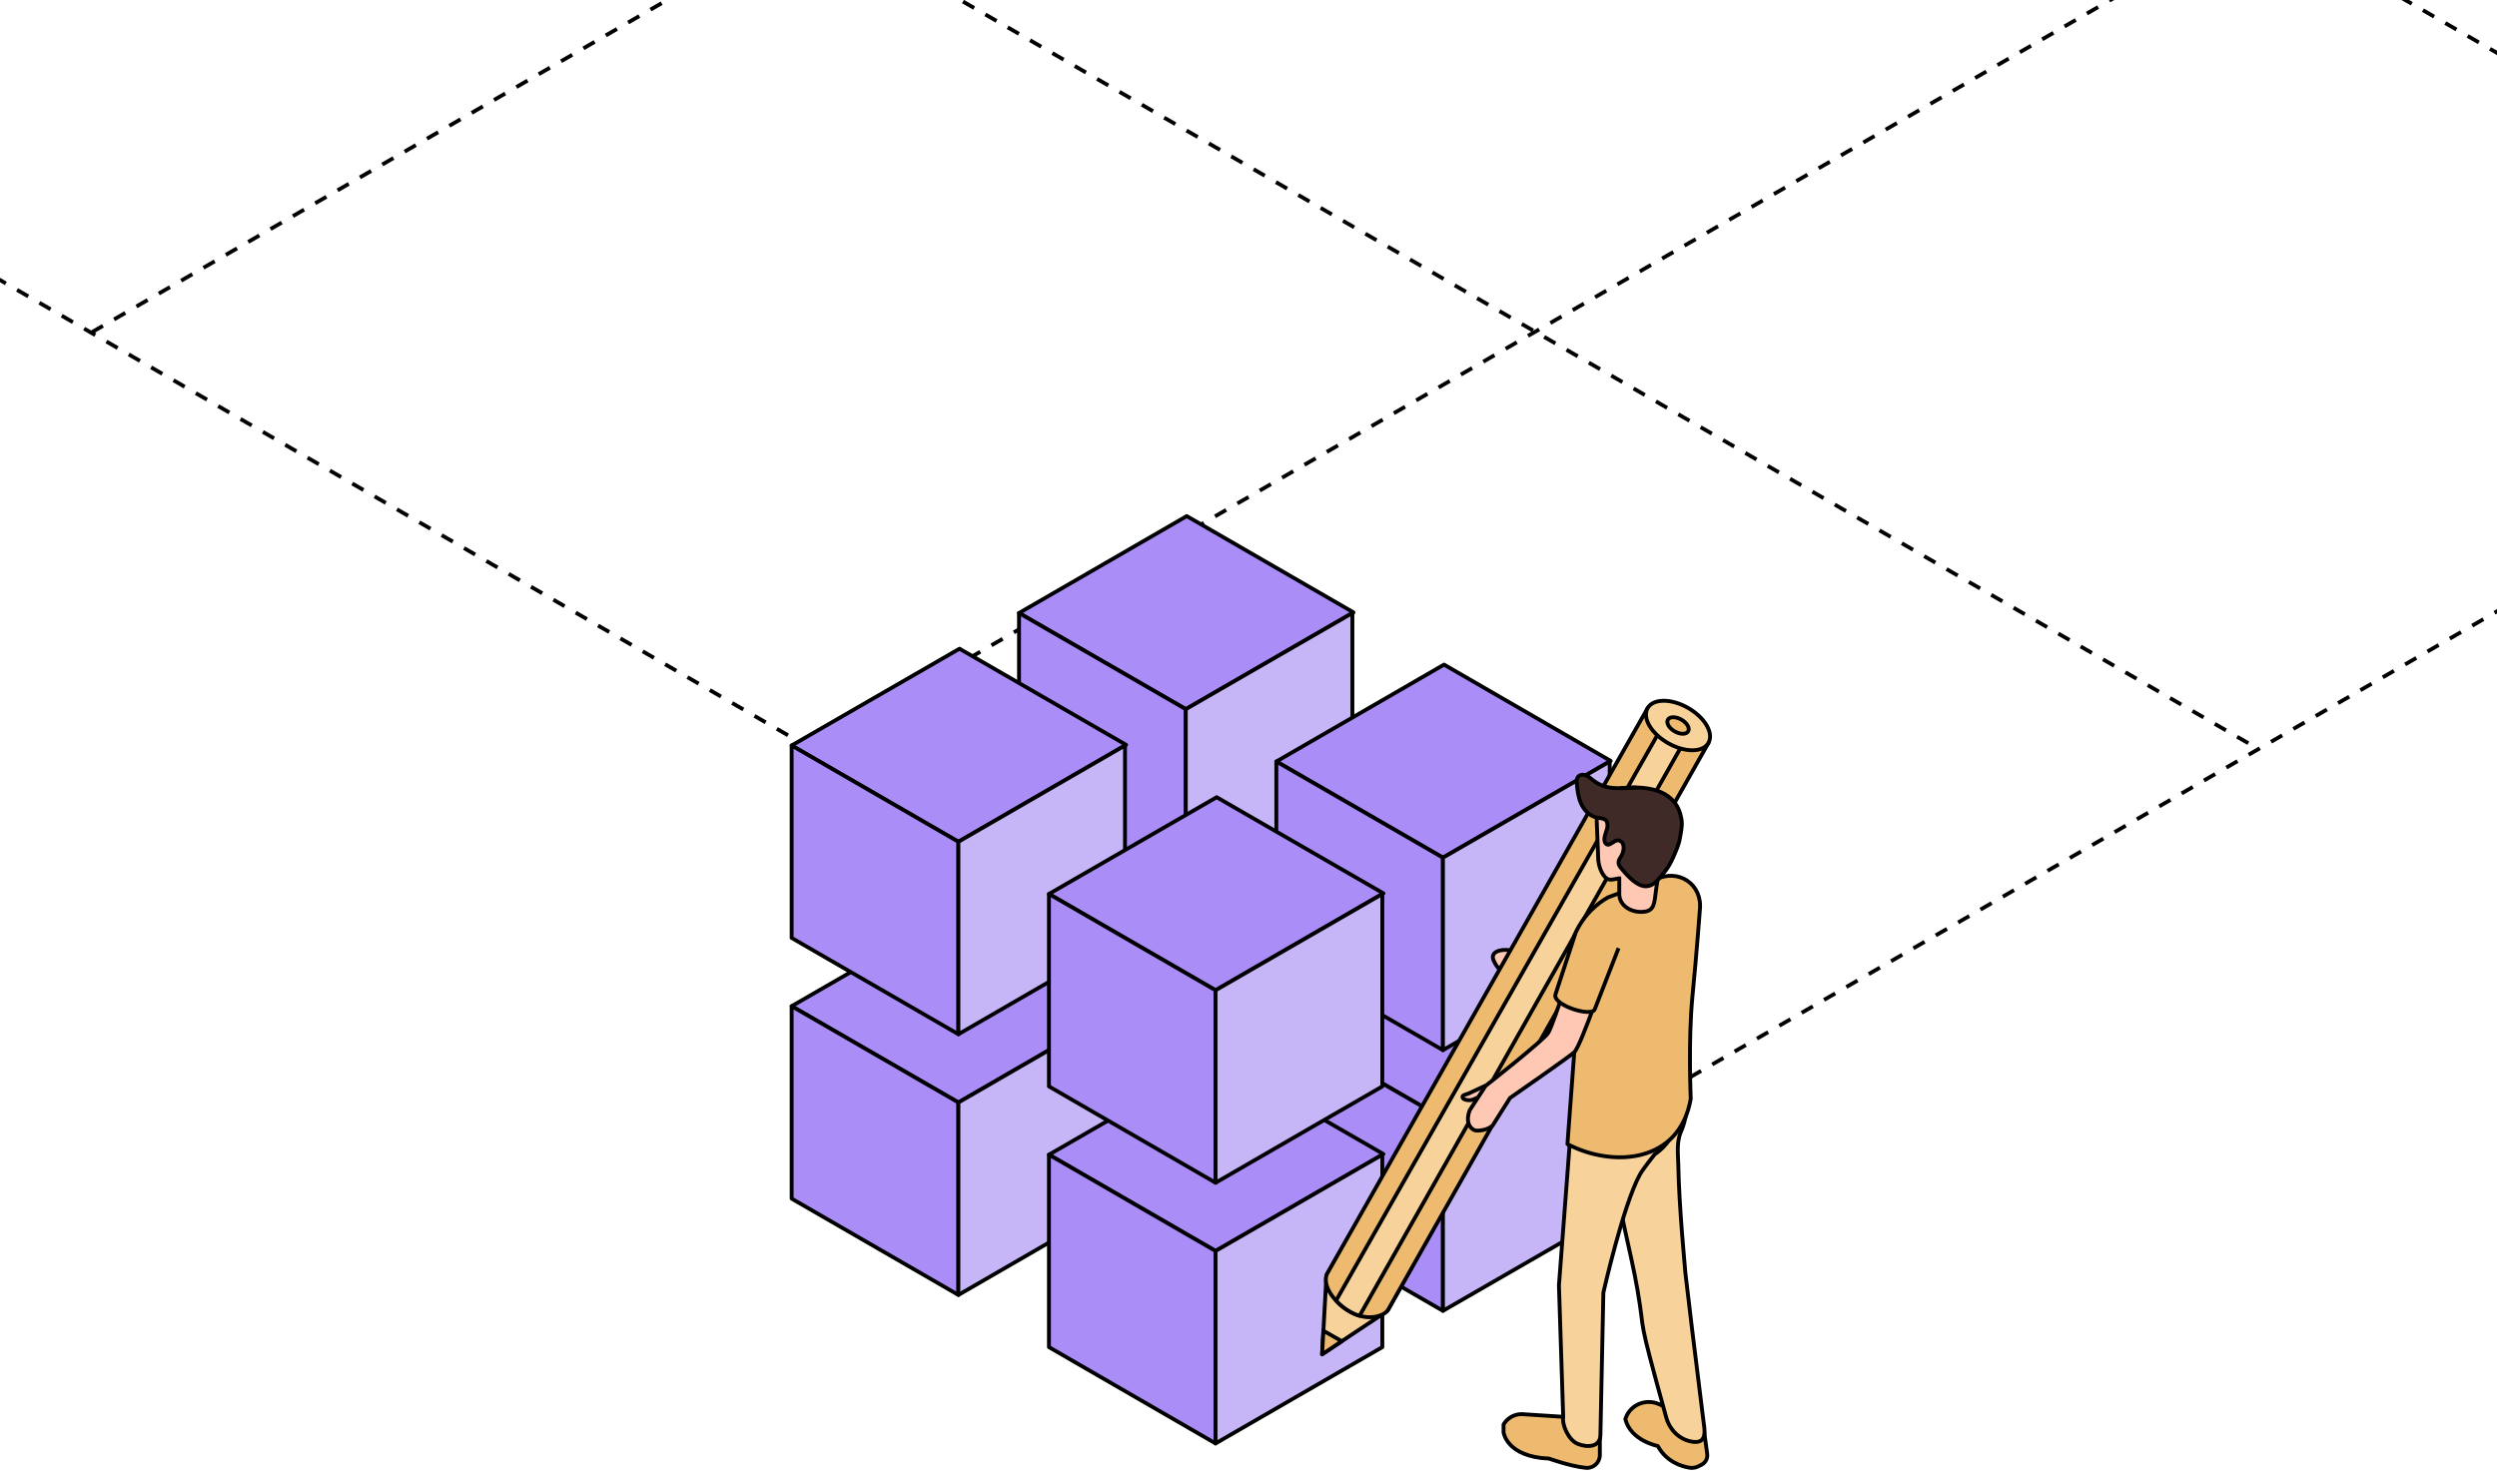 <?xml version="1.0" encoding="UTF-8"?> <svg xmlns="http://www.w3.org/2000/svg" width="387" height="230" viewBox="0 0 387 230" fill="none"><g clip-path="url(#clip0_149_5354)"><path d="M-97.796 -13.099L238.136 181" stroke="black" stroke-width="0.6" stroke-linejoin="round" stroke-dasharray="2 2"></path><path d="M14.135 -77.734L349.858 116.012" stroke="black" stroke-width="0.6" stroke-linejoin="round" stroke-dasharray="2 2"></path><path d="M126.065 -142.358L462.048 51.501" stroke="black" stroke-width="0.6" stroke-linejoin="round" stroke-dasharray="2 2"></path><path d="M237.666 180.994L573.811 -13.11" stroke="black" stroke-width="0.6" stroke-linejoin="round" stroke-dasharray="2 2"></path><path d="M125.943 116.016L461.862 -77.744" stroke="black" stroke-width="0.6" stroke-linejoin="round" stroke-dasharray="2 2"></path><path d="M14.22 51.506L349.916 -142.378" stroke="black" stroke-width="0.6" stroke-linejoin="round" stroke-dasharray="2 2"></path><path d="M183.781 109.928L209.771 94.928L183.926 80L157.935 95.024L183.781 109.928Z" fill="#AB8DF7" stroke="black" stroke-width="0.6" stroke-linejoin="round"></path><path d="M157.935 124.855L183.78 139.759V109.928L157.935 95.024V124.855Z" fill="#AB8DF7" stroke="black" stroke-width="0.6" stroke-linejoin="round"></path><path d="M183.78 109.928L209.602 95.024V124.855L183.78 139.759V109.928Z" fill="#C6B6F7" stroke="black" stroke-width="0.6" stroke-linejoin="round"></path><path d="M223.636 173.358L249.627 158.358L223.805 143.43L197.815 158.455L223.636 173.358Z" fill="#AB8DF7" stroke="black" stroke-width="0.6" stroke-linejoin="round"></path><path d="M197.814 188.285L223.635 203.189V173.358L197.814 158.454V188.285Z" fill="#AB8DF7" stroke="black" stroke-width="0.6" stroke-linejoin="round"></path><path d="M223.635 173.358L249.481 158.454V188.285L223.635 203.189V173.358Z" fill="#C6B6F7" stroke="black" stroke-width="0.6" stroke-linejoin="round"></path><path d="M223.636 132.947L249.627 117.947L223.805 103.019L197.815 118.043L223.636 132.947Z" fill="#AB8DF7" stroke="black" stroke-width="0.6" stroke-linejoin="round"></path><path d="M197.814 147.874L223.635 162.778V132.947L197.814 118.043V147.874Z" fill="#AB8DF7" stroke="black" stroke-width="0.6" stroke-linejoin="round"></path><path d="M223.635 132.947L249.481 118.043V147.874L223.635 162.778V132.947Z" fill="#C6B6F7" stroke="black" stroke-width="0.6" stroke-linejoin="round"></path><path d="M148.539 170.894L174.529 155.87L148.708 140.966L122.693 155.966L148.539 170.894Z" fill="#AB8DF7" stroke="black" stroke-width="0.6" stroke-linejoin="round"></path><path d="M122.693 185.798L148.539 200.725V170.894L122.693 155.967V185.798Z" fill="#AB8DF7" stroke="black" stroke-width="0.6" stroke-linejoin="round"></path><path d="M148.539 170.894L174.36 155.967V185.798L148.539 200.725V170.894Z" fill="#C6B6F7" stroke="black" stroke-width="0.6" stroke-linejoin="round"></path><path d="M148.539 130.483L174.529 115.459L148.708 100.556L122.693 115.556L148.539 130.483Z" fill="#AB8DF7" stroke="black" stroke-width="0.6" stroke-linejoin="round"></path><path d="M122.693 145.387L148.539 160.314V130.483L122.693 115.556V145.387Z" fill="#AB8DF7" stroke="black" stroke-width="0.6" stroke-linejoin="round"></path><path d="M148.539 130.483L174.36 115.556V145.387L148.539 160.314V130.483Z" fill="#C6B6F7" stroke="black" stroke-width="0.6" stroke-linejoin="round"></path><path d="M188.394 193.914L214.409 178.889L188.563 163.986L162.573 178.986L188.394 193.914Z" fill="#AB8DF7" stroke="black" stroke-width="0.6" stroke-linejoin="round"></path><path d="M162.573 208.817L188.395 223.744V193.913L162.573 178.986V208.817Z" fill="#AB8DF7" stroke="black" stroke-width="0.6" stroke-linejoin="round"></path><path d="M188.394 193.913L214.24 178.986V208.817L188.394 223.744V193.913Z" fill="#C6B6F7" stroke="black" stroke-width="0.6" stroke-linejoin="round"></path><path d="M188.394 153.503L214.409 138.479L188.563 123.575L162.573 138.575L188.394 153.503Z" fill="#AB8DF7" stroke="black" stroke-width="0.6" stroke-linejoin="round"></path><path d="M162.573 168.406L188.395 183.334V153.503L162.573 138.575V168.406Z" fill="#AB8DF7" stroke="black" stroke-width="0.6" stroke-linejoin="round"></path><path d="M188.394 153.503L214.24 138.575V168.406L188.394 183.334V153.503Z" fill="#C6B6F7" stroke="black" stroke-width="0.6" stroke-linejoin="round"></path><path d="M256.942 224.144C256.942 224.144 252.72 223.328 251.905 219.97C251.905 219.97 251.933 219.871 251.995 219.71C252.77 217.707 255.087 216.792 257.057 217.63L263.934 220.559L264.593 225.368C264.687 226.049 264.343 226.713 263.735 227.031L263.266 227.276C262.819 227.511 262.311 227.587 261.814 227.503C260.57 227.293 258.259 226.577 256.938 224.144H256.942Z" fill="#EDBA6F" stroke="black" stroke-width="0.6" stroke-miterlimit="10" stroke-linejoin="round"></path><path d="M258.256 219.761C253.509 202.619 255.104 207.577 253.786 199.934C252.705 193.661 250.73 187.061 250.332 181.659C249.903 175.828 251.086 171.295 250.85 167.334C250.725 165.234 253.52 163.156 255.613 163.03C257.719 162.908 261.277 162.681 261.402 164.781C261.491 166.267 261.865 167.114 261.69 169.816C261.516 172.518 261.005 174.345 260.517 175.448C259.805 177.059 260.087 179.108 260.107 180.328C260.216 187.147 261.188 196.806 261.214 197.347C261.32 198.471 262.923 211.655 264.001 220.175C264.162 221.438 264.71 223.728 262.505 223.503C260.359 223.285 258.776 221.633 258.256 219.761Z" fill="#F8D29B" stroke="black" stroke-width="0.6" stroke-miterlimit="10" stroke-linejoin="round"></path><path d="M242.273 219.616L235.832 219.2C234.682 219.2 233.616 219.808 233.028 220.797V222.012C233.028 222.012 233.48 225.822 240.083 226.095C240.083 226.095 243.347 227.282 245.77 227.526C246.941 227.644 247.953 226.715 247.953 225.536V222.737L242.273 219.614V219.616Z" fill="#EDBA6F" stroke="black" stroke-width="0.6" stroke-miterlimit="10" stroke-linejoin="round"></path><path d="M242.272 219.616L241.613 199.243L243.543 173.827L243.74 169.662C244.058 167.581 246.721 164.645 248.797 164.967C250.871 165.289 261.893 165.213 261.575 167.294C261.575 167.294 260.987 171.418 260.303 173.478C259.638 175.48 258.425 177.639 256.478 178.899C256.478 178.899 254.644 181.182 254.155 182.075C251.56 186.811 248.499 200.367 248.499 200.367L248.043 222.293C248.104 224.397 245.943 224.399 244.52 223.807C243.097 223.216 242.068 220.908 242.272 219.616Z" fill="#F8D29B" stroke="black" stroke-width="0.6" stroke-miterlimit="10" stroke-linejoin="round"></path><path d="M258.346 153.204C257.862 153.459 257.295 153.569 256.712 153.488L238.296 151.308L234.563 151.294C233.078 151.085 232.107 150.262 231.494 148.892C230.899 147.558 232.502 147.08 233.987 147.29L238.702 147.546L257.463 148.096C258.946 148.305 259.982 149.68 259.774 151.17C259.647 152.072 259.093 152.811 258.344 153.204H258.346Z" fill="#FFC8B5" stroke="black" stroke-width="0.6" stroke-miterlimit="10" stroke-linejoin="round"></path><path d="M209.417 190.973L205.587 197.662L204.905 209.936L215.043 203.187L218.764 196.499L209.417 190.973Z" fill="#F8D29B" stroke="black" stroke-width="0.6" stroke-miterlimit="10" stroke-linejoin="round"></path><path d="M207.952 207.896L205.109 206.276L204.905 209.936L207.952 207.896Z" fill="#EDBA6F" stroke="black" stroke-width="0.6" stroke-miterlimit="10" stroke-linejoin="round"></path><path d="M255.357 109.77L205.713 197.384C205.315 198.085 205.441 199.206 206.058 200.262C207.291 202.373 209.888 204.199 212.328 204.184C213.548 204.177 214.756 203.697 215.154 202.996L264.79 115.151L255.359 109.77H255.357Z" fill="#EDBA6F" stroke="black" stroke-width="0.6" stroke-miterlimit="10" stroke-linejoin="round"></path><path d="M207.076 201.595C207.978 202.643 209.42 203.581 210.708 203.965L261.851 113.474L258.292 111.444L207.076 201.595Z" fill="#F8D29B" stroke="black" stroke-width="0.6" stroke-miterlimit="10" stroke-linejoin="round"></path><path d="M255.637 112.489C256.87 114.6 259.875 116.313 262.315 116.299C264.753 116.282 265.742 114.543 264.506 112.431C263.274 110.32 260.269 108.607 257.828 108.621C255.39 108.638 254.403 110.377 255.637 112.489Z" fill="#F8D29B" stroke="black" stroke-width="0.6" stroke-miterlimit="10" stroke-linejoin="round"></path><path d="M258.591 112.468C259.003 113.174 260.007 113.748 260.823 113.742C261.638 113.737 261.967 113.155 261.555 112.45C261.143 111.745 260.138 111.171 259.323 111.176C258.508 111.182 258.178 111.763 258.591 112.468Z" fill="#EDBA6F" stroke="black" stroke-width="0.6" stroke-miterlimit="10" stroke-linejoin="round"></path><path d="M232.213 169.324C232.772 169.15 233.142 168.718 233.033 168.367C232.925 168.015 232.377 167.869 231.817 168.043L230.307 168.249L227.567 169.524C227.008 169.697 226.571 169.784 226.68 170.136C226.788 170.489 227.666 170.643 228.227 170.47L230.174 169.643L232.213 169.326V169.324Z" fill="#FFC8B5" stroke="black" stroke-width="0.6" stroke-miterlimit="10" stroke-linejoin="round"></path><path d="M249.241 139.09L256.503 136.396C260.084 134.491 263.934 137.058 263.45 141.097C263.45 141.097 262.967 147.673 262.302 154.473C261.638 161.274 262.042 170.321 262.042 170.321C260.324 180.262 250.06 181.065 242.932 177.345L244.17 160.636L243.084 149.654C243.084 145.276 245.438 141.237 249.243 139.088L249.241 139.09Z" fill="#EDBA6F" stroke="black" stroke-width="0.6" stroke-miterlimit="10" stroke-linejoin="round"></path><path d="M249.594 148.703C249.594 148.703 245.073 162.119 243.987 163.102C243.067 163.935 234.041 170.184 234.041 170.184L231.412 174.34C230.887 175.119 228.991 175.419 228.485 175.174C227.724 174.806 227.143 173.841 227.77 172.115L230.24 168.325C230.24 168.325 239.127 161.346 239.934 160.139C240.805 158.834 244.848 145.925 244.848 145.925" fill="#FFC8B5"></path><path d="M249.594 148.703C249.594 148.703 245.073 162.119 243.987 163.102C243.067 163.935 234.041 170.184 234.041 170.184L231.412 174.34C230.887 175.119 228.991 175.419 228.485 175.174C227.724 174.806 227.143 173.841 227.77 172.115L230.24 168.325C230.24 168.325 239.127 161.346 239.934 160.139C240.805 158.834 244.848 145.925 244.848 145.925" stroke="black" stroke-width="0.6" stroke-miterlimit="10" stroke-linejoin="round"></path><path d="M250.852 146.968L247.158 156.452C246.658 157.743 240.438 155.756 241.093 154.075L244.168 144.68" fill="#EDBA6F"></path><path d="M250.852 146.968L247.158 156.452C246.658 157.743 240.438 155.756 241.093 154.075L244.168 144.68" stroke="black" stroke-width="0.6" stroke-miterlimit="10" stroke-linejoin="round"></path><path d="M257.316 135.299L250.951 136.183C250.253 136.214 249.566 136.549 249.028 136.18C248.278 135.666 247.789 134.292 247.71 133.316L247.469 127.267C247.373 126.087 249.082 125.275 250.261 125.275L257.516 125.183L257.489 135.072L257.316 135.299Z" fill="#FFC8B5" stroke="black" stroke-width="0.6" stroke-miterlimit="10" stroke-linejoin="round"></path><path d="M253.631 132.138H257.514L256.666 137.926C256.39 140.076 256.401 141.155 254.788 141.33C252.84 141.542 250.964 140.39 250.964 138.579V135.873" fill="#FFC8B5"></path><path d="M253.631 132.138H257.514L256.666 137.926C256.39 140.076 256.401 141.155 254.788 141.33C252.84 141.542 250.964 140.39 250.964 138.579V135.873" stroke="black" stroke-width="0.6" stroke-miterlimit="10" stroke-linejoin="round"></path><path d="M260.626 127.157C260.001 122.561 255.674 121.812 251.809 122.132C250.043 122.278 248.414 122.121 246.944 120.987C246.583 120.71 246.252 120.38 245.833 120.205C245.413 120.027 244.865 120.051 244.579 120.406C244.344 120.699 244.357 121.116 244.388 121.491C244.473 122.508 244.605 123.538 245.008 124.474C245.411 125.412 246.123 126.255 247.077 126.612C248.037 126.972 249.121 126.615 249.136 127.935C249.145 128.794 248.504 129.552 248.688 130.431C248.753 130.739 249.073 131.016 249.371 130.911C250.065 130.663 250.542 129.898 251.28 130.461C251.817 130.869 251.721 132.059 251.178 132.854C250.733 133.505 250.745 133.941 251.175 134.478C254.038 138.043 255.642 138.008 257.216 136.086C257.734 135.453 258.574 134.62 259.313 132.901C259.733 131.926 260.191 130.971 260.363 129.925C260.51 129.026 260.75 128.06 260.626 127.157Z" fill="#3F2A28" stroke="black" stroke-width="0.6" stroke-miterlimit="10" stroke-linejoin="round"></path><path d="M252.818 122.13C253.063 122.11 253.309 122.095 253.56 122.086C252.969 122.069 252.382 122.082 251.81 122.13C251.646 122.143 251.484 122.152 251.322 122.16C251.81 122.184 252.307 122.172 252.818 122.13Z" fill="#F8D29B" stroke="black" stroke-width="0.6" stroke-miterlimit="10" stroke-linejoin="round"></path></g><defs><clipPath id="clip0_149_5354"><rect width="387" height="230" fill="white"></rect></clipPath></defs></svg> 